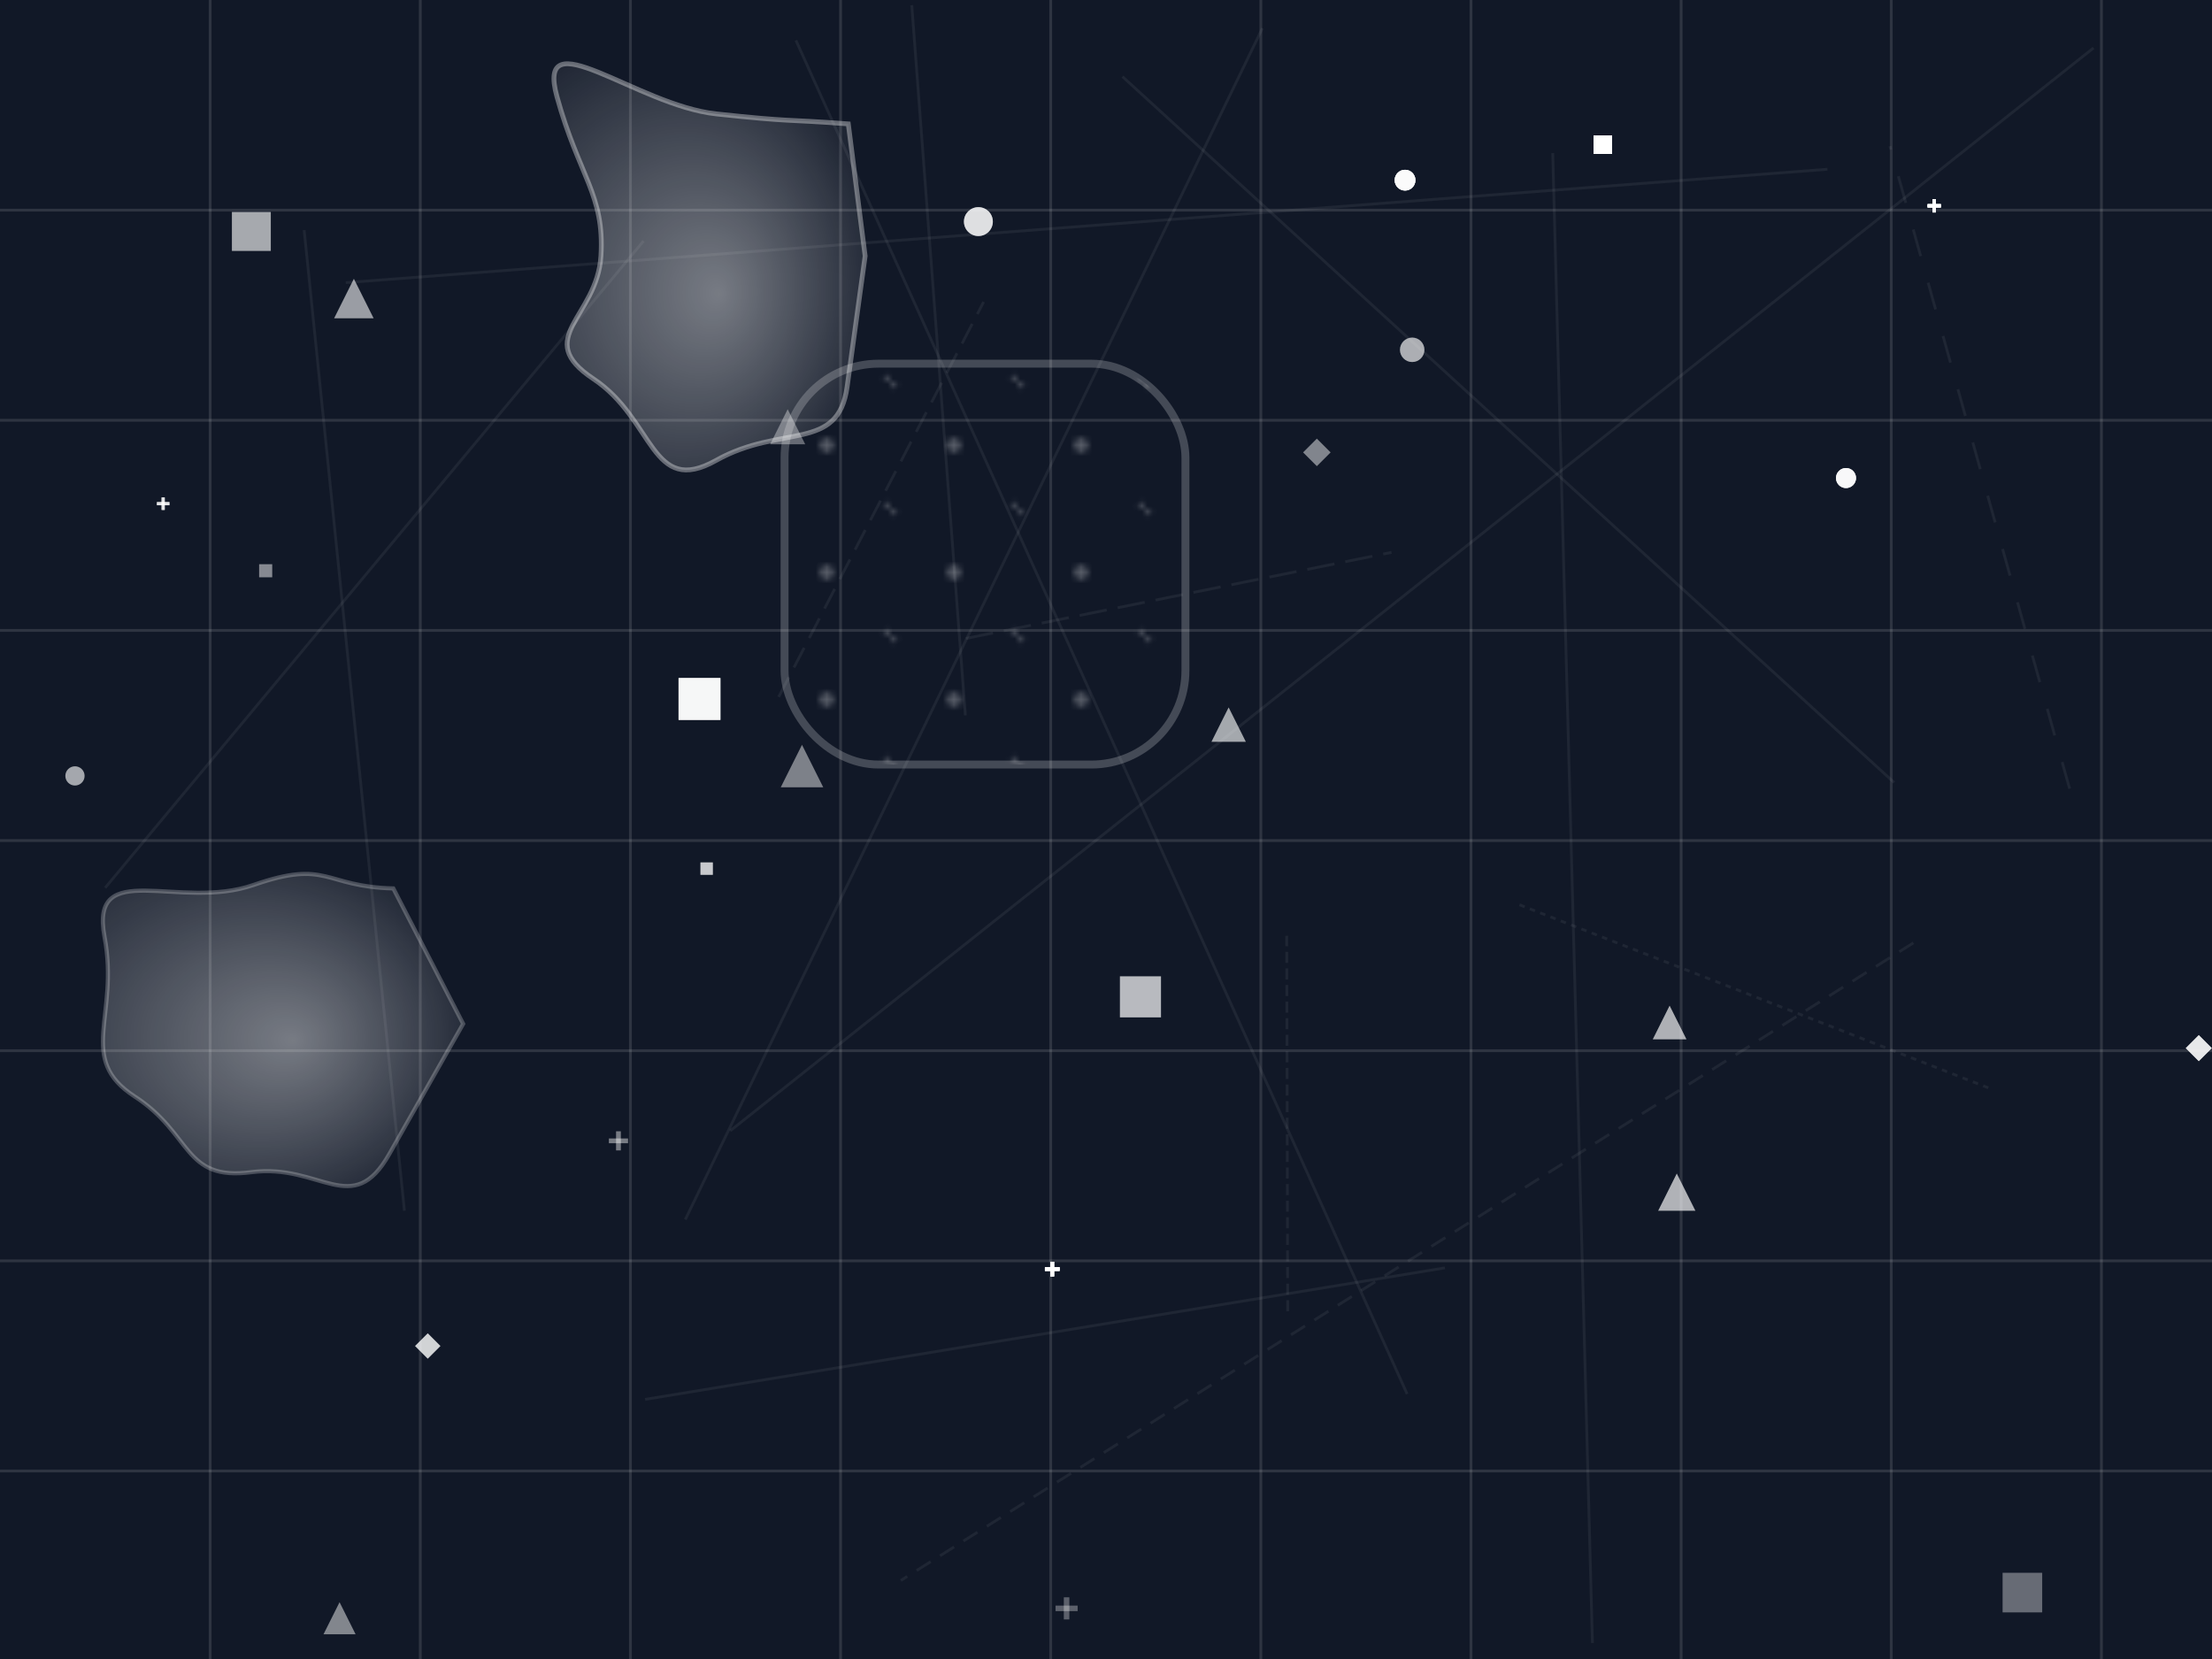 <svg width="400" height="300" viewBox="0 0 400 300" xmlns="http://www.w3.org/2000/svg">
    <defs>
    <linearGradient id="linear-79713495" x1="0%" y1="0%" x2="100%" y2="100%">
      <stop offset="0%" stop-color="rgba(255,255,255,0.235)" />
      <stop offset="100%" stop-color="rgba(255,255,255,0.101)" />
    </linearGradient>
  
    <radialGradient id="radial-79713495" cx="34.87%" cy="51.388%" r="70%" fx="52.586%" fy="54.185%">
      <stop offset="0%" stop-color="rgba(255,255,255,0.428)" />
      <stop offset="100%" stop-color="rgba(255,255,255,0.06)" />
    </radialGradient>
  
    <pattern id="pattern-79713495" x="0" y="0" width="23" height="23" patternUnits="userSpaceOnUse">
      <rect width="23" height="23" fill="none"/>
      <circle cx="11.5" cy="11.5" r="1.238" fill="rgba(255,255,255,0.3)"/>
      <circle cx="23" cy="23" r="1.238" fill="rgba(255,255,255,0.2)"/>
      <circle cx="0" cy="0" r="1.238" fill="rgba(255,255,255,0.2)"/>
    </pattern>
  </defs>
    <rect width="400" height="300" fill="#111827" />
    <line x1="38" y1="0" x2="38" y2="300" stroke="rgba(255,255,255,0.124)" stroke-width="0.5" />
    <line x1="76" y1="0" x2="76" y2="300" stroke="rgba(255,255,255,0.124)" stroke-width="0.5" />
    <line x1="114" y1="0" x2="114" y2="300" stroke="rgba(255,255,255,0.124)" stroke-width="0.5" />
    <line x1="152" y1="0" x2="152" y2="300" stroke="rgba(255,255,255,0.124)" stroke-width="0.5" />
    <line x1="190" y1="0" x2="190" y2="300" stroke="rgba(255,255,255,0.124)" stroke-width="0.5" />
    <line x1="228" y1="0" x2="228" y2="300" stroke="rgba(255,255,255,0.124)" stroke-width="0.5" />
    <line x1="266" y1="0" x2="266" y2="300" stroke="rgba(255,255,255,0.124)" stroke-width="0.5" />
    <line x1="304" y1="0" x2="304" y2="300" stroke="rgba(255,255,255,0.124)" stroke-width="0.5" />
    <line x1="342" y1="0" x2="342" y2="300" stroke="rgba(255,255,255,0.124)" stroke-width="0.5" />
    <line x1="380" y1="0" x2="380" y2="300" stroke="rgba(255,255,255,0.124)" stroke-width="0.5" />
    <line x1="0" y1="38" x2="400" y2="38" stroke="rgba(255,255,255,0.124)" stroke-width="0.5" />
    <line x1="0" y1="76" x2="400" y2="76" stroke="rgba(255,255,255,0.124)" stroke-width="0.5" />
    <line x1="0" y1="114" x2="400" y2="114" stroke="rgba(255,255,255,0.124)" stroke-width="0.5" />
    <line x1="0" y1="152" x2="400" y2="152" stroke="rgba(255,255,255,0.124)" stroke-width="0.5" />
    <line x1="0" y1="190" x2="400" y2="190" stroke="rgba(255,255,255,0.124)" stroke-width="0.5" />
    <line x1="0" y1="228" x2="400" y2="228" stroke="rgba(255,255,255,0.124)" stroke-width="0.5" />
    <line x1="0" y1="266" x2="400" y2="266" stroke="rgba(255,255,255,0.124)" stroke-width="0.5" />
    <path d="M156.443,46.297 S154.814,58.135 153.184,69.973 S141.346,76.61 129.508,83.247 S118.403,75.877 107.298,68.507 S107.984,57.402 108.67,46.297 S104.696,31.904 100.721,17.51 S115.115,19.053 129.508,20.595 S141.454,21.501 153.399,22.406 Z" fill="url(#radial-79713495)" stroke="rgba(255,255,255,0.357)" stroke-width="0.871" />
    <path d="M83.754,185.146 S77.07,196.926 70.387,208.707 S57.931,210.334 45.476,211.961 S34.909,205.116 24.342,198.271 S21.623,183.836 18.904,169.401 S32.383,164.713 45.863,160.026 S58.494,160.342 71.125,160.658 Z" fill="url(#radial-79713495)" stroke="rgba(255,255,255,0.242)" stroke-width="0.748" />
    <rect x="141.873" y="65.763" width="72.491" height="72.491" rx="17" fill="url(#pattern-79713495)" stroke="rgba(255,255,255,0.216)" stroke-width="1.432" />
    <rect x="126.667" y="155.957" width="2.235" height="2.235" fill="rgba(255,255,255,0.519)" />
    
        <g stroke="rgba(255,255,255,0.674)" stroke-width="0.597">
          <line x1="348.571" y1="37.217" x2="350.959" y2="37.217" />
          <line x1="349.765" y1="36.023" x2="349.765" y2="38.411" />
        </g>
      
    <polygon points="77.351,241.113 79.638,243.4 77.351,245.687 75.064,243.4" fill="rgba(255,255,255,0.562)" />
    <rect x="288.202" y="24.505" width="3.308" height="3.308" fill="rgba(255,255,255,0.679)" />
    
        <g stroke="rgba(255,255,255,0.304)" stroke-width="0.564">
          <line x1="28.379" y1="91.082" x2="30.634" y2="91.082" />
          <line x1="29.506" y1="89.954" x2="29.506" y2="92.209" />
        </g>
      
    
        <g stroke="rgba(255,255,255,0.674)" stroke-width="0.597">
          <line x1="348.571" y1="37.217" x2="350.959" y2="37.217" />
          <line x1="349.765" y1="36.023" x2="349.765" y2="38.411" />
        </g>
      
    <rect x="288.202" y="24.505" width="3.308" height="3.308" fill="rgba(255,255,255,0.679)" />
    <rect x="46.859" y="102.025" width="2.369" height="2.369" fill="rgba(255,255,255,0.489)" />
    <polygon points="397.61,187.182 399.964,189.536 397.61,191.89 395.256,189.536" fill="rgba(255,255,255,0.532)" />
    
        <g stroke="rgba(255,255,255,0.614)" stroke-width="0.664">
          <line x1="188.954" y1="229.488" x2="191.611" y2="229.488" />
          <line x1="190.283" y1="228.16" x2="190.283" y2="230.817" />
        </g>
      
    <rect x="122.708" y="122.614" width="7.564" height="7.564" fill="rgba(255,255,255,0.67)" />
    
        <g stroke="rgba(255,255,255,0.304)" stroke-width="0.564">
          <line x1="28.379" y1="91.082" x2="30.634" y2="91.082" />
          <line x1="29.506" y1="89.954" x2="29.506" y2="92.209" />
        </g>
      
    
        <g stroke="rgba(255,255,255,0.614)" stroke-width="0.664">
          <line x1="188.954" y1="229.488" x2="191.611" y2="229.488" />
          <line x1="190.283" y1="228.16" x2="190.283" y2="230.817" />
        </g>
      
    <rect x="288.202" y="24.505" width="3.308" height="3.308" fill="rgba(255,255,255,0.679)" />
    <rect x="122.708" y="122.614" width="7.564" height="7.564" fill="rgba(255,255,255,0.67)" />
    <rect x="288.202" y="24.505" width="3.308" height="3.308" fill="rgba(255,255,255,0.679)" />
    <polygon points="303.215,212.206 299.845,218.946 306.585,218.946" fill="rgba(255,255,255,0.665)" />
    
        <g stroke="rgba(255,255,255,0.304)" stroke-width="0.564">
          <line x1="28.379" y1="91.082" x2="30.634" y2="91.082" />
          <line x1="29.506" y1="89.954" x2="29.506" y2="92.209" />
        </g>
      
    <rect x="41.94" y="38.34" width="7.028" height="7.028" fill="rgba(255,255,255,0.39)" />
    <circle cx="333.817" cy="86.444" r="1.808" fill="rgba(255,255,255,0.588)" />
    <circle cx="333.817" cy="86.444" r="1.808" fill="rgba(255,255,255,0.588)" />
    <circle cx="254.076" cy="32.58" r="1.875" fill="rgba(255,255,255,0.558)" />
    <circle cx="333.817" cy="86.444" r="1.808" fill="rgba(255,255,255,0.588)" />
    <polygon points="222.179,127.932 219.078,134.136 225.281,134.136" fill="rgba(255,255,255,0.386)" />
    <rect x="288.202" y="24.505" width="3.308" height="3.308" fill="rgba(255,255,255,0.679)" />
    <polygon points="63.992,50.412 60.421,57.554 67.563,57.554" fill="rgba(255,255,255,0.575)" />
    
        <g stroke="rgba(255,255,255,0.614)" stroke-width="0.664">
          <line x1="188.954" y1="229.488" x2="191.611" y2="229.488" />
          <line x1="190.283" y1="228.16" x2="190.283" y2="230.817" />
        </g>
      
    <polygon points="61.403,289.727 58.502,295.528 64.303,295.528" fill="rgba(255,255,255,0.476)" />
    
        <g stroke="rgba(255,255,255,0.614)" stroke-width="0.664">
          <line x1="188.954" y1="229.488" x2="191.611" y2="229.488" />
          <line x1="190.283" y1="228.16" x2="190.283" y2="230.817" />
        </g>
      
    <polygon points="301.92,181.864 298.886,187.933 304.955,187.933" fill="rgba(255,255,255,0.416)" />
    
        <g stroke="rgba(255,255,255,0.674)" stroke-width="0.597">
          <line x1="348.571" y1="37.217" x2="350.959" y2="37.217" />
          <line x1="349.765" y1="36.023" x2="349.765" y2="38.411" />
        </g>
      
    <rect x="362.132" y="284.409" width="7.162" height="7.162" fill="rgba(255,255,255,0.36)" />
    
        <g stroke="rgba(255,255,255,0.614)" stroke-width="0.664">
          <line x1="188.954" y1="229.488" x2="191.611" y2="229.488" />
          <line x1="190.283" y1="228.16" x2="190.283" y2="230.817" />
        </g>
      
    <polygon points="397.61,187.182 399.964,189.536 397.61,191.89 395.256,189.536" fill="rgba(255,255,255,0.532)" />
    <rect x="288.202" y="24.505" width="3.308" height="3.308" fill="rgba(255,255,255,0.679)" />
    <circle cx="255.37" cy="63.257" r="2.21" fill="rgba(255,255,255,0.407)" />
    
        <g stroke="rgba(255,255,255,0.674)" stroke-width="0.597">
          <line x1="348.571" y1="37.217" x2="350.959" y2="37.217" />
          <line x1="349.765" y1="36.023" x2="349.765" y2="38.411" />
        </g>
      
    <polygon points="397.61,187.182 399.964,189.536 397.61,191.89 395.256,189.536" fill="rgba(255,255,255,0.532)" />
    
        <g stroke="rgba(255,255,255,0.304)" stroke-width="0.564">
          <line x1="28.379" y1="91.082" x2="30.634" y2="91.082" />
          <line x1="29.506" y1="89.954" x2="29.506" y2="92.209" />
        </g>
      
    <rect x="202.516" y="176.546" width="7.43" height="7.43" fill="rgba(255,255,255,0.7)" />
    
        <g stroke="rgba(255,255,255,0.674)" stroke-width="0.597">
          <line x1="348.571" y1="37.217" x2="350.959" y2="37.217" />
          <line x1="349.765" y1="36.023" x2="349.765" y2="38.411" />
        </g>
      
    <polygon points="301.92,181.864 298.886,187.933 304.955,187.933" fill="rgba(255,255,255,0.416)" />
    <circle cx="254.076" cy="32.58" r="1.875" fill="rgba(255,255,255,0.558)" />
    
        <g stroke="rgba(255,255,255,0.674)" stroke-width="0.597">
          <line x1="348.571" y1="37.217" x2="350.959" y2="37.217" />
          <line x1="349.765" y1="36.023" x2="349.765" y2="38.411" />
        </g>
      
    <rect x="288.202" y="24.505" width="3.308" height="3.308" fill="rgba(255,255,255,0.679)" />
    <polygon points="77.351,241.113 79.638,243.4 77.351,245.687 75.064,243.4" fill="rgba(255,255,255,0.562)" />
    <circle cx="254.076" cy="32.58" r="1.875" fill="rgba(255,255,255,0.558)" />
    
        <g stroke="rgba(255,255,255,0.304)" stroke-width="0.564">
          <line x1="28.379" y1="91.082" x2="30.634" y2="91.082" />
          <line x1="29.506" y1="89.954" x2="29.506" y2="92.209" />
        </g>
      
    <polygon points="238.128,79.319 240.616,81.807 238.128,84.295 235.639,81.807" fill="rgba(255,255,255,0.472)" />
    <rect x="288.202" y="24.505" width="3.308" height="3.308" fill="rgba(255,255,255,0.679)" />
    
        <g stroke="rgba(255,255,255,0.433)" stroke-width="0.865">
          <line x1="110.105" y1="206.301" x2="113.567" y2="206.301" />
          <line x1="111.836" y1="204.571" x2="111.836" y2="208.032" />
        </g>
      
    <circle cx="254.076" cy="32.58" r="1.875" fill="rgba(255,255,255,0.558)" />
    
        <g stroke="rgba(255,255,255,0.304)" stroke-width="0.564">
          <line x1="28.379" y1="91.082" x2="30.634" y2="91.082" />
          <line x1="29.506" y1="89.954" x2="29.506" y2="92.209" />
        </g>
      
    <rect x="126.667" y="155.957" width="2.235" height="2.235" fill="rgba(255,255,255,0.519)" />
    <rect x="41.94" y="38.34" width="7.028" height="7.028" fill="rgba(255,255,255,0.39)" />
    <polygon points="142.438,74.001 139.269,80.338 145.607,80.338" fill="rgba(255,255,255,0.356)" />
    <rect x="288.202" y="24.505" width="3.308" height="3.308" fill="rgba(255,255,255,0.679)" />
    <circle cx="255.37" cy="63.257" r="2.21" fill="rgba(255,255,255,0.407)" />
    <rect x="122.708" y="122.614" width="7.564" height="7.564" fill="rgba(255,255,255,0.67)" />
    <polygon points="222.179,127.932 219.078,134.136 225.281,134.136" fill="rgba(255,255,255,0.386)" />
    
        <g stroke="rgba(255,255,255,0.614)" stroke-width="0.664">
          <line x1="188.954" y1="229.488" x2="191.611" y2="229.488" />
          <line x1="190.283" y1="228.16" x2="190.283" y2="230.817" />
        </g>
      
    <circle cx="13.558" cy="140.309" r="1.741" fill="rgba(255,255,255,0.618)" />
    <rect x="288.202" y="24.505" width="3.308" height="3.308" fill="rgba(255,255,255,0.679)" />
    <circle cx="254.076" cy="32.58" r="1.875" fill="rgba(255,255,255,0.558)" />
    <circle cx="333.817" cy="86.444" r="1.808" fill="rgba(255,255,255,0.588)" />
    <rect x="288.202" y="24.505" width="3.308" height="3.308" fill="rgba(255,255,255,0.679)" />
    <circle cx="176.924" cy="40.071" r="2.613" fill="rgba(255,255,255,0.627)" />
    <polygon points="145.027,134.686 141.188,142.364 148.867,142.364" fill="rgba(255,255,255,0.455)" />
    <circle cx="176.924" cy="40.071" r="2.613" fill="rgba(255,255,255,0.627)" />
    
        <g stroke="rgba(255,255,255,0.313)" stroke-width="1">
          <line x1="190.873" y1="290.844" x2="194.871" y2="290.844" />
          <line x1="192.872" y1="288.844" x2="192.872" y2="292.843" />
        </g>
      
    <line x1="232.86" y1="237.115" x2="232.678" y2="169.232" stroke="rgba(255,255,255,0.059)" stroke-width="0.5" stroke-dasharray="2,1" />
    <line x1="374.251" y1="142.618" x2="341.764" y2="26.433" stroke="rgba(255,255,255,0.059)" stroke-width="0.5" stroke-dasharray="5,5" />
    <line x1="143.933" y1="7.303" x2="254.451" y2="252.074" stroke="rgba(255,255,255,0.059)" stroke-width="0.5"  />
    <line x1="346" y1="170.504" x2="162.896" y2="285.8" stroke="rgba(255,255,255,0.059)" stroke-width="0.5" stroke-dasharray="3,2" />
    <line x1="19.023" y1="160.534" x2="116.372" y2="43.576" stroke="rgba(255,255,255,0.059)" stroke-width="0.5"  />
    <line x1="202.982" y1="13.858" x2="342.512" y2="141.499" stroke="rgba(255,255,255,0.059)" stroke-width="0.5"  />
    <line x1="123.923" y1="220.536" x2="228.268" y2="5.122" stroke="rgba(255,255,255,0.059)" stroke-width="0.5"  />
    <line x1="55.002" y1="41.608" x2="73.133" y2="218.94" stroke="rgba(255,255,255,0.059)" stroke-width="0.5"  />
    <line x1="261.286" y1="229.268" x2="116.66" y2="253.052" stroke="rgba(255,255,255,0.059)" stroke-width="0.5"  />
    <line x1="62.529" y1="51.111" x2="330.454" y2="30.604" stroke="rgba(255,255,255,0.059)" stroke-width="0.5"  />
    <line x1="274.781" y1="163.618" x2="360.195" y2="196.969" stroke="rgba(255,255,255,0.059)" stroke-width="0.5" stroke-dasharray="1,1" />
    <line x1="174.655" y1="115.453" x2="251.634" y2="99.884" stroke="rgba(255,255,255,0.059)" stroke-width="0.5" stroke-dasharray="5,2" />
    <line x1="287.96" y1="297.113" x2="280.782" y2="27.686" stroke="rgba(255,255,255,0.059)" stroke-width="0.5"  />
    <line x1="132.049" y1="204.486" x2="378.575" y2="8.67" stroke="rgba(255,255,255,0.059)" stroke-width="0.5"  />
    <line x1="164.877" y1="0.943" x2="174.571" y2="129.356" stroke="rgba(255,255,255,0.059)" stroke-width="0.5"  />
    <line x1="140.811" y1="126.026" x2="177.872" y2="54.594" stroke="rgba(255,255,255,0.059)" stroke-width="0.5" stroke-dasharray="4,2" />
  </svg>